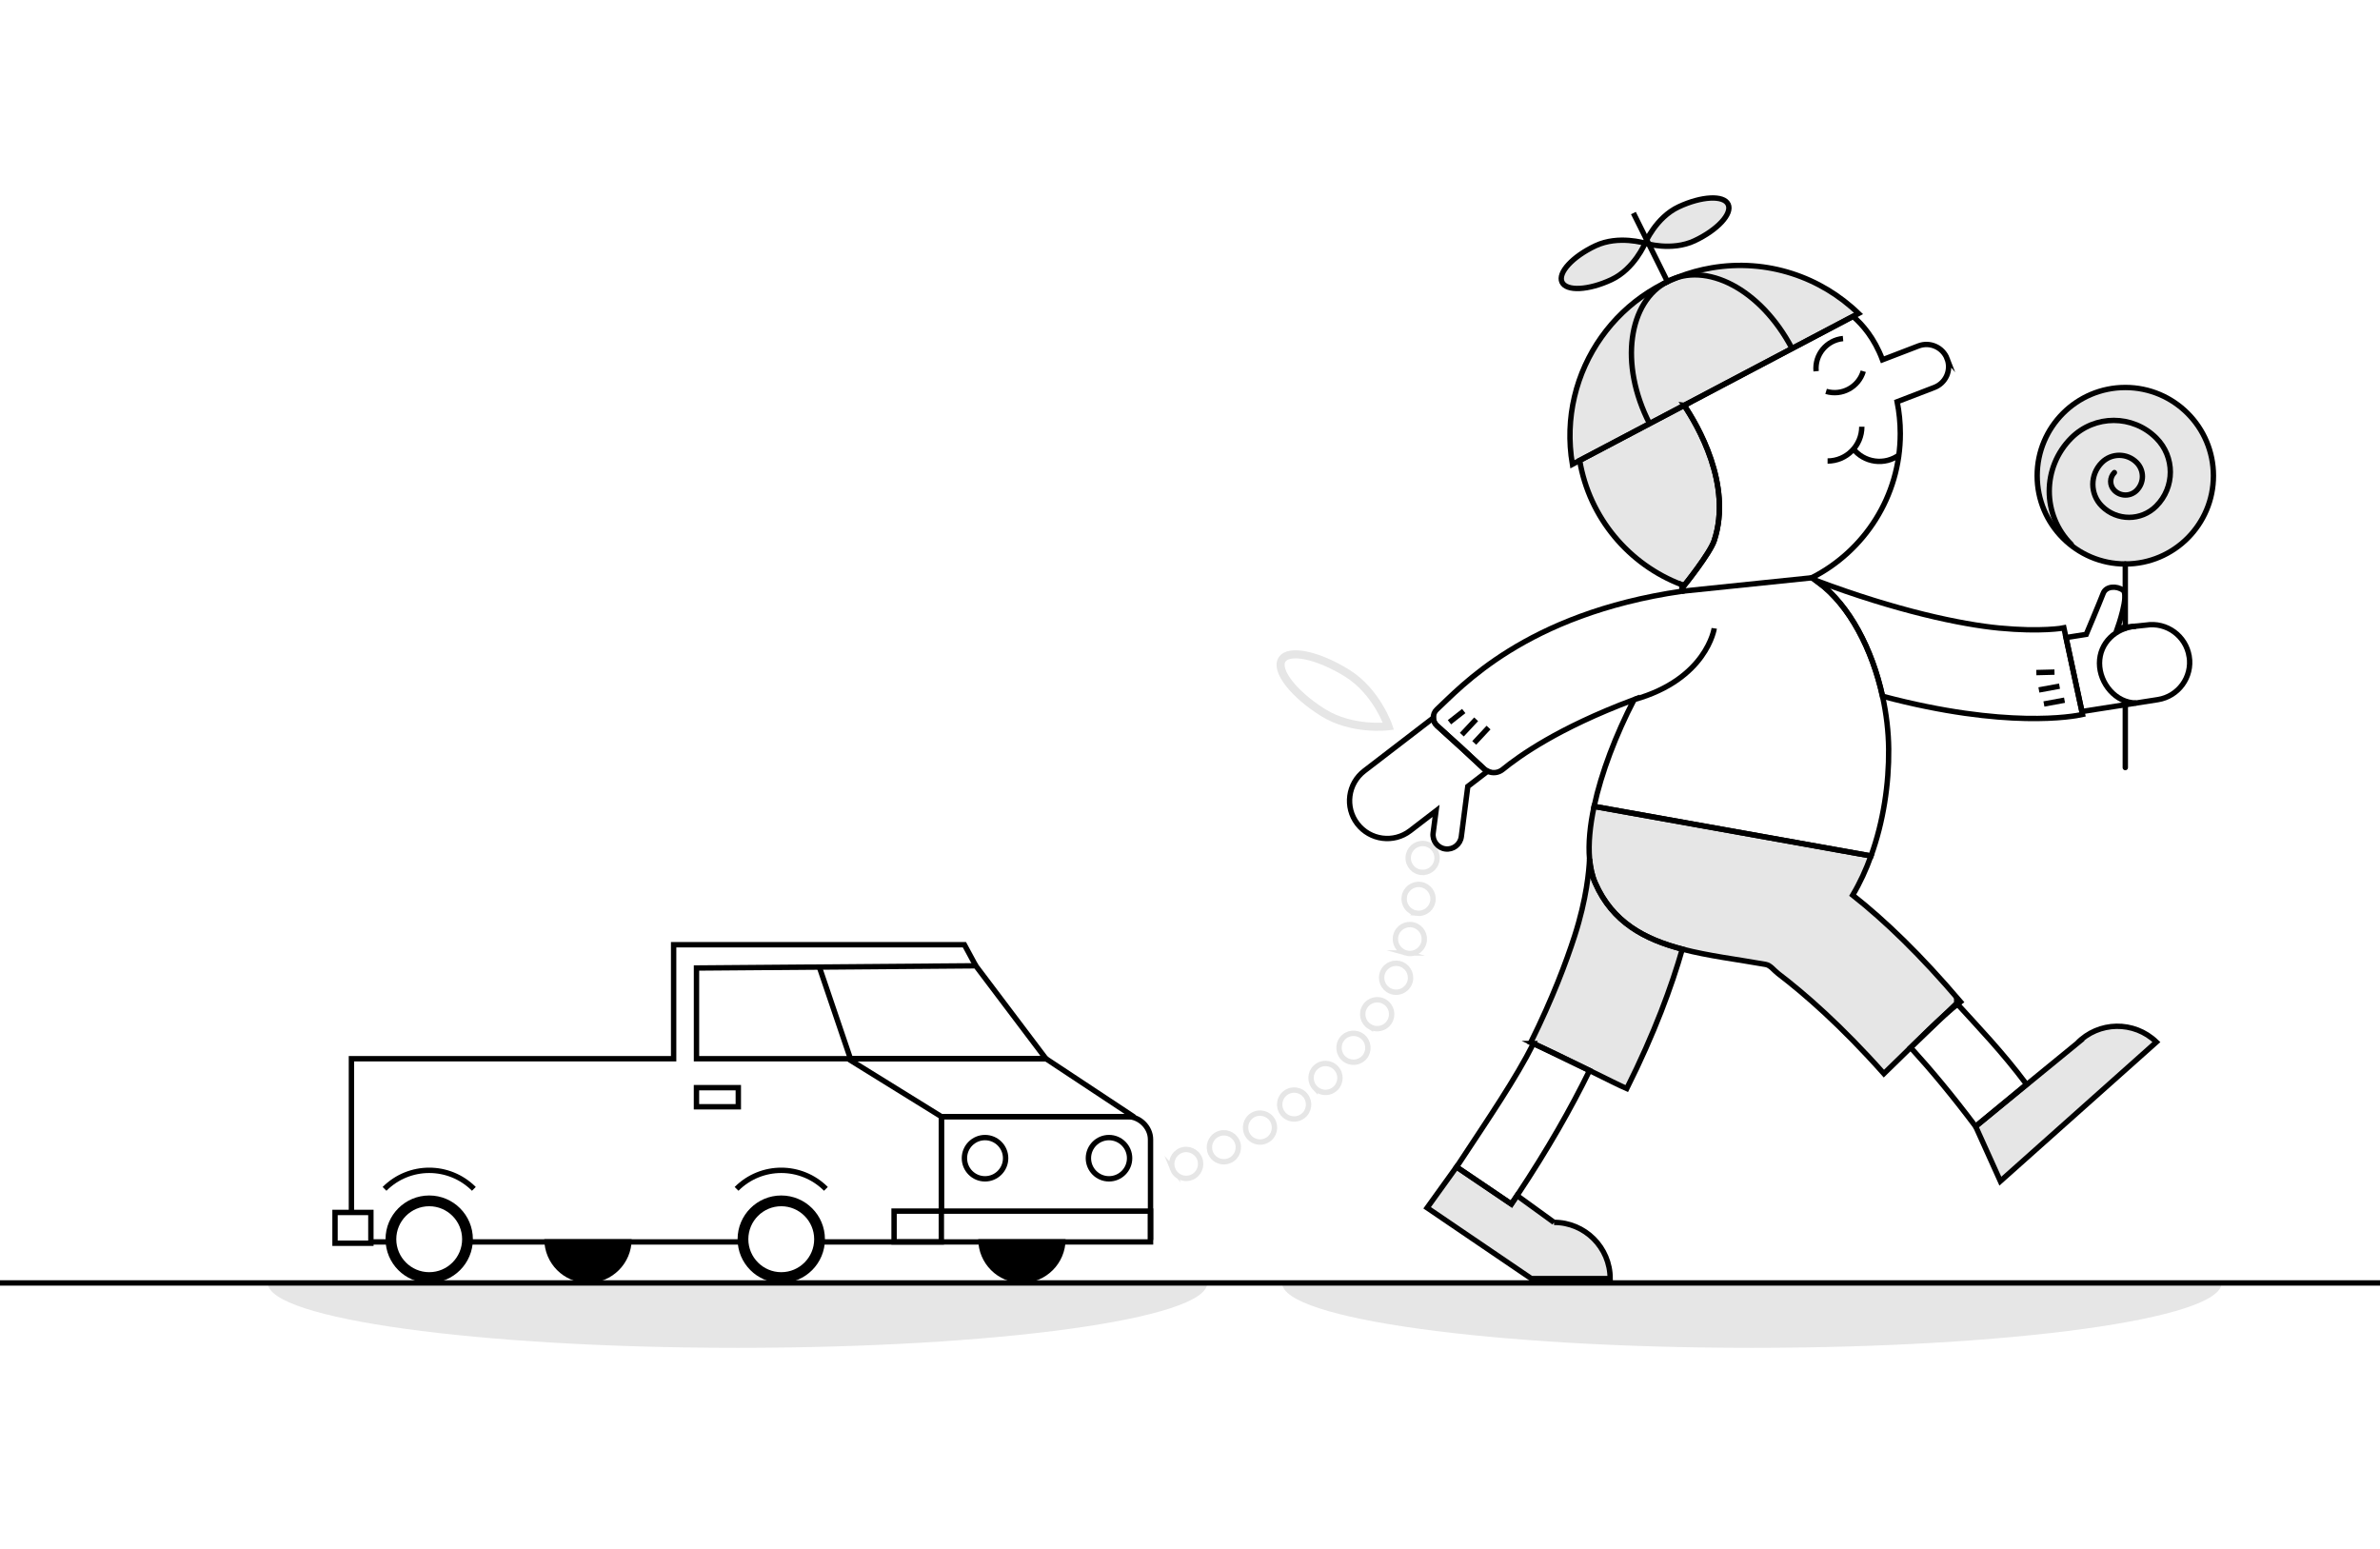 <?xml version="1.0" encoding="UTF-8"?><svg id="artwork" xmlns="http://www.w3.org/2000/svg" viewBox="0 0 885 576"><defs><style>.cls-1,.cls-2,.cls-3,.cls-4,.cls-5,.cls-6,.cls-7,.cls-8{fill:none;}.cls-2,.cls-3,.cls-4,.cls-5,.cls-6,.cls-7{stroke-miterlimit:10;}.cls-2,.cls-3,.cls-4,.cls-5,.cls-6,.cls-7,.cls-8{stroke:#000;}.cls-2,.cls-3,.cls-4,.cls-6,.cls-8{stroke-width:2px;}.cls-2,.cls-9,.cls-7{opacity:.1;}.cls-3,.cls-7{fill-rule:evenodd;}.cls-4{stroke-linecap:round;}.cls-5{stroke-width:2px;}.cls-7{stroke-width:3px;}.cls-8{stroke-linejoin:round;}</style></defs><path class="cls-9" d="M626.26,150.73l-38.86,20.48c3.56,21.29,18.32,38.76,37.99,46.2,.28,.11,.57,.22,.85,.32,0,0,9.62-11.95,11.19-16.73,6.86-20.81-6.37-43.13-11.18-50.27Z"/><path class="cls-9" d="M636.47,99.59c-34.45,5.86-57.63,38.56-51.78,73.05l2.71-1.43,37.02-19.51,1.84-.97,64.83-34.17c-13.98-13.54-33.98-20.48-54.63-16.97Z"/><path class="cls-9" d="M611.72,90.44s-3.97,9.54-12.5,13.54c-8.53,3.99-16.76,4.41-18.39,.92-1.63-3.48,3.97-9.54,12.5-13.54,8.53-3.99,18.39-.92,18.39-.92Z"/><path class="cls-9" d="M611.72,90.44s3.97-9.54,12.5-13.54c8.53-3.99,16.76-4.41,18.39-.92,1.63,3.48-3.97,9.54-12.5,13.54-8.53,3.99-18.39,.92-18.39,.92Z"/><path class="cls-9" d="M593.2,328.35c-1.15-2.61-1.84-5.64-2.13-9-.17,4.24-1.06,14.78-5.58,28.76-3.11,9.61-8.16,23.13-16.27,39.48,9.66,4.19,31.97,15.64,35.69,17.17,10.37-20.72,16.74-38.19,20.65-51.84-14-3.66-25.94-9.96-32.36-24.57Z"/><path class="cls-9" d="M688.92,332.84c2.7-4.54,4.95-9.46,6.81-14.58l-102.97-18.42c-1.53,7.14-2.18,13.79-1.69,19.5,.29,3.36,.98,6.39,2.13,9,6.42,14.6,18.36,20.91,32.36,24.57,9.72,2.54,20.44,3.81,31.01,5.69,1.81,.32,3.06,2.21,4.69,3.45,9.78,7.45,23.39,19.3,39.26,37.15,1.96-1.92,3.92-3.83,5.89-5.73,6.95-6.69,14.44-14.64,22.6-20.98-14.94-17.54-27.95-30.06-40.09-39.65Z"/><path class="cls-9" d="M577.87,454.51l-13.75-9.97c-.7,1.05-1.4,2.1-2.11,3.16l-20.37-13.78c.18-.27,.35-.54,.53-.81l-11.49,15.98,38.74,26.32h29.32c0-11.54-9.35-20.9-20.88-20.9Z"/><path class="cls-9" d="M772.34,387.98c8.01-8.31,21.22-8.54,29.52-.52l-58.03,51.73-9.19-20.37,37.71-30.84Z"/><path class="cls-9" d="M826.09,477.07c0,13.31-78.2,24.09-174.66,24.09s-174.66-10.79-174.66-24.09"/><path d="M363.76,460.77c0,8.98,7.27,16.26,16.24,16.26s16.24-7.28,16.24-16.26"/><path class="cls-9" d="M448.92,477.07c0,13.31-78.2,24.09-174.66,24.09s-174.66-10.79-174.66-24.09"/><path d="M202.4,460.77c0,8.98,7.27,16.26,16.24,16.26s16.24-7.28,16.24-16.26"/><polyline class="cls-6" points="130.68 450.6 130.68 393.66 250.49 393.66 250.49 351.28 358.62 351.28 362.85 359.11"/><line class="cls-6" x1="144.24" y1="461.78" x2="138.07" y2="461.78"/><line class="cls-6" x1="274.99" y1="461.78" x2="174.49" y2="461.78"/><polyline class="cls-6" points="350.04 415.19 350.04 461.78 305.65 461.78"/><path class="cls-6" d="M427.82,461.07v-37.41c0-4.68-4.19-8.47-8.46-8.47h-69.31s0,35.05,0,35.05"/><path class="cls-8" d="M350.1,415.19h71.4s-32.52-21.51-32.52-21.51c-.03-.02-.07-.03-.1-.03h-72.88c-.21,0-.29,.27-.11,.38l34.1,21.12s.07,.03,.11,.03Z"/><ellipse class="cls-6" cx="412.38" cy="430.65" rx="7.66" ry="7.67"/><ellipse class="cls-6" cx="366.28" cy="430.65" rx="7.66" ry="7.67"/><rect class="cls-5" x="332.46" y="450.33" width="95.37" height="11.45" transform="translate(760.29 912.11) rotate(-180)"/><rect class="cls-6" x="124.58" y="450.83" width="13.33" height="11.45" transform="translate(262.49 913.1) rotate(-180)"/><rect class="cls-6" x="258.99" y="404.42" width="15.56" height="7.1" transform="translate(533.53 815.94) rotate(-180)"/><path d="M290.51,448.51c6.75,0,12.24,5.5,12.24,12.26s-5.49,12.26-12.24,12.26-12.24-5.5-12.24-12.26,5.49-12.26,12.24-12.26m0-4c-8.97,0-16.24,7.28-16.24,16.26s7.27,16.26,16.24,16.26,16.24-7.28,16.24-16.26-7.27-16.26-16.24-16.26h0Z"/><path d="M159.6,448.51c6.75,0,12.24,5.5,12.24,12.26s-5.49,12.26-12.24,12.26-12.24-5.5-12.24-12.26,5.49-12.26,12.24-12.26m0-4c-8.97,0-16.24,7.28-16.24,16.26s7.27,16.26,16.24,16.26,16.24-7.28,16.24-16.26-7.27-16.26-16.24-16.26h0Z"/><polygon class="cls-6" points="388.93 393.66 258.99 393.66 258.99 359.93 362.85 359.11 388.93 393.66"/><line class="cls-6" x1="304.67" y1="359.57" x2="316.24" y2="393.66"/><path class="cls-6" d="M176.21,442.05c-9.18-9.19-24.04-9.19-33.22,0"/><path class="cls-6" d="M307.11,442.05c-9.18-9.19-24.04-9.19-33.22,0"/><path class="cls-2" d="M436.08,434.77c-1.08-2.77,.27-5.89,3.03-7h0c2.75-1.09,5.88,.27,6.97,3.02h0c1.09,2.77-.25,5.9-3.02,7h0c-.54,.22-1.1,.33-1.66,.36h0c-2.25,.14-4.44-1.16-5.33-3.39Zm14.18-5.81c-1.3-2.68-.19-5.89,2.48-7.2h0c2.66-1.32,5.88-.21,7.19,2.47h0c1.3,2.66,.21,5.89-2.47,7.2h0c-.66,.32-1.34,.5-2.03,.54h0c-2.1,.13-4.19-.99-5.17-3.01Zm13.68-6.9c-1.54-2.56-.73-5.86,1.81-7.4h0c2.55-1.54,5.85-.73,7.39,1.81h0c1.54,2.56,.73,5.86-1.82,7.4h0c-.76,.46-1.6,.72-2.45,.77h0c-1.93,.12-3.85-.81-4.93-2.58Zm12.99-8.12c-1.79-2.37-1.32-5.76,1.06-7.54h0c2.37-1.8,5.74-1.33,7.53,1.06h0c1.78,2.37,1.31,5.75-1.06,7.53h0c-.88,.67-1.89,1.01-2.9,1.07h0c-1.73,.11-3.5-.63-4.62-2.12Zm12.06-9.42c-2.04-2.16-1.96-5.57,.19-7.61h0c2.15-2.06,5.56-1.98,7.6,.19h0c2.06,2.14,1.96,5.55-.18,7.61h0c-.96,.91-2.16,1.4-3.37,1.47h0c-1.53,.09-3.09-.47-4.24-1.67Zm10.9-10.75c-2.3-1.88-2.65-5.28-.77-7.58h0c1.86-2.3,5.26-2.65,7.56-.77h0c2.3,1.88,2.65,5.26,.79,7.58h0c-1,1.2-2.41,1.87-3.85,1.96h0c-1.3,.08-2.64-.3-3.72-1.19Zm9.42-12.06c-2.54-1.55-3.35-4.86-1.79-7.4h0c1.55-2.55,4.86-3.35,7.39-1.8h0c2.54,1.54,3.35,4.85,1.79,7.4h0c-.95,1.57-2.57,2.47-4.26,2.57h0c-1.06,.07-2.15-.19-3.13-.78Zm7.68-13.22c-2.72-1.19-3.98-4.36-2.79-7.09h0c1.19-2.74,4.36-3.98,7.08-2.79h0c2.72,1.19,3.98,4.36,2.79,7.09h0c-.84,1.92-2.66,3.11-4.6,3.23h0c-.83,.05-1.67-.08-2.47-.43Zm5.81-14.15c-2.87-.83-4.53-3.79-3.72-6.66h0c.81-2.86,3.79-4.52,6.65-3.71h0c2.85,.81,4.51,3.79,3.7,6.66h0c-.65,2.26-2.63,3.77-4.84,3.91h0c-.6,.04-1.2-.03-1.8-.2Zm3.88-14.79c-2.94-.47-4.94-3.21-4.49-6.15h0c.45-2.94,3.2-4.94,6.14-4.49h0c2.94,.45,4.94,3.21,4.49,6.15h0c-.4,2.54-2.52,4.39-4.99,4.55h0c-.37,.02-.75,0-1.16-.05Zm2.09-15.16c-2.98-.13-5.27-2.65-5.13-5.62h0c.13-2.97,2.63-5.26,5.61-5.14h0c2.96,.14,5.26,2.65,5.13,5.62h0c-.12,2.78-2.33,4.97-5.04,5.13h0c-.2,.01-.38,.02-.57,0Z"/><path class="cls-7" d="M501.05,250.38c10.93,6.84,15.25,19.66,15.25,19.66,0,0-13.41,1.74-24.34-5.1-10.93-6.84-17.76-15.64-15.25-19.66,2.51-4.02,13.41-1.74,24.34,5.1Z"/><line class="cls-6" y1="477.03" x2="885" y2="477.03"/><g><path class="cls-6" d="M611.72,90.44s-3.97,9.54-12.5,13.54c-8.53,3.99-16.76,4.41-18.39,.92-1.63-3.48,3.97-9.54,12.5-13.54,8.53-3.99,18.39-.92,18.39-.92Z"/><path class="cls-6" d="M611.72,90.44s3.97-9.54,12.5-13.54c8.53-3.99,16.76-4.41,18.39-.92,1.63,3.48-3.97,9.54-12.5,13.54-8.53,3.99-18.39,.92-18.39,.92Z"/></g><g><path class="cls-6" d="M577.87,454.51l-13.75-9.97c-.7,1.05-1.4,2.1-2.11,3.16l-20.37-13.78c.18-.27,.35-.54,.53-.81l-11.49,15.98,38.74,26.32h29.32c0-11.54-9.35-20.9-20.88-20.9Z"/><path class="cls-6" d="M570.22,388.02c-6.76,13.31-16.12,26.97-28.06,45.09-.18,.27-.35,.54-.53,.81l20.37,13.78c.71-1.06,1.42-2.11,2.11-3.16,11.54-17.38,20.06-32.41,26.96-46.49l-20.86-10.03Z"/></g><path class="cls-6" d="M727.59,373.05c8.45,9.3,16.76,17.85,25.98,30.12l-18.94,15.66c-8.67-11.54-16.28-20.66-24.15-29.33l17.11-16.45Z"/><path class="cls-3" d="M772.34,387.98c8.01-8.31,21.22-8.54,29.52-.52l-58.03,51.73-9.19-20.37,37.71-30.84Z"/><g><g><path class="cls-6" d="M543.32,277.97h0s-8.99-8.15-8.99-8.15c-.86-.78-1.3-1.84-1.34-2.9l-25.67,19.72c-6.14,4.71-7.3,13.52-2.59,19.66,4.71,6.14,13.5,7.3,19.64,2.59l9.62-7.39-1.08,8.21c-.38,2.9,1.66,5.56,4.55,5.94,2.89,.38,5.55-1.66,5.93-4.56l2.41-18.67,7.37-5.66c-.48-.23-.94-.52-1.35-.9l-8.5-7.9Z"/><g><path class="cls-6" d="M814.04,244.09c-1.21-7.65-8.38-12.87-16.02-11.66l-10.62,1.11s4.41-12.37,2.05-14.09c-2.36-1.72-6.33-1.56-7.38,1.17-1.38,3.58-6.3,15.25-6.3,15.25l-7.52,1.19,5.92,27.49,28.24-4.41c7.64-1.21,12.86-8.39,11.65-16.04Z"/><path class="cls-6" d="M774.15,264.54l-5.92-27.49-.77-3.58c-.08,.02-8.26,1.57-24.05,.06-13.89-1.32-38.05-6.33-68.3-17.75-.12-.04,1.33,.91,1.21,.87,11.42,8.49,19.86,24.77,23.69,42.23,46.11,12.23,71.08,7.51,74.38,6.78l-.24-1.11Z"/></g></g><g><path class="cls-6" d="M593.2,328.35c-1.15-2.61-1.84-5.64-2.13-9-.17,4.24-1.06,14.78-5.58,28.76-3.11,9.61-8.16,23.13-16.27,39.48,9.66,4.19,31.97,15.64,35.69,17.17,10.37-20.72,16.74-38.19,20.65-51.84-14-3.66-25.94-9.96-32.36-24.57Z"/><path class="cls-6" d="M688.92,332.84c2.7-4.54,4.95-9.46,6.81-14.58l-102.97-18.42c-1.53,7.14-2.18,13.79-1.69,19.5,.29,3.36,.98,6.39,2.13,9,6.42,14.6,18.36,20.91,32.36,24.57,9.72,2.54,20.44,3.81,31.01,5.69,1.81,.32,3.06,2.21,4.69,3.45,9.78,7.45,23.39,19.3,39.26,37.15,1.96-1.92,3.92-3.83,5.89-5.73,6.95-6.69,14.44-14.64,22.6-20.98-14.94-17.54-27.95-30.06-40.09-39.65Z"/></g></g><line class="cls-6" x1="673.7" y1="214.84" x2="625.43" y2="219.83"/><line class="cls-6" x1="553.51" y1="270.53" x2="548.19" y2="276.24"/><line class="cls-6" x1="763.96" y1="249.91" x2="757.21" y2="250.08"/><line class="cls-6" x1="765.83" y1="255.13" x2="758.16" y2="256.54"/><line class="cls-6" x1="767.69" y1="260.35" x2="760.03" y2="261.76"/><path class="cls-1" d="M629.32,218.76c-.05-.02-.11-.04-.16-.05-.02,.04-.05,.08-.07,.12,.08-.02,.15-.04,.23-.06Z"/><path class="cls-6" d="M679.03,145.53c5.89,1.75,12.08-1.6,13.83-7.5"/><path class="cls-6" d="M685.33,125.88c-6.12,.59-10.6,6.02-10.01,12.15"/><path class="cls-6" d="M724.05,133.39c-1.63-4.26-6.41-6.39-10.67-4.76l-13.38,5.14c-3.03-8.12-7.56-13.22-10.96-16.13l-62.79,33.09c4.81,7.14,18.04,29.46,11.18,50.27-1.58,4.78-11.19,16.73-11.19,16.73-.29-.1-.57-.22-.85-.32l.04,2.42c-58.44,8.51-82.43,35.94-91.15,43.96-.91,.84-1.34,1.99-1.3,3.12,.04,1.07,.48,2.12,1.34,2.9l8.99,8.15h0s8.5,7.9,8.5,7.9c.41,.38,.87,.67,1.35,.9,1.82,.87,4.01,.67,5.64-.67,3.08-2.52,8.32-6.4,16.14-10.9,7.45-4.29,18.22-9.66,32.68-15.07-6.77,13.14-12.17,27.18-14.86,39.72l102.97,18.42c4.61-12.74,6.69-26.78,6.57-39.72-.06-6.49-.86-13.16-2.29-19.67-3.83-17.46-12.27-33.74-23.69-42.23-.86-.64-1.74-1.25-2.63-1.8,19.53-9.92,32.93-30.2,32.93-53.63,0-4.05-.41-8.01-1.17-11.83l13.84-5.32c4.26-1.63,6.38-6.42,4.75-10.68Z"/><path class="cls-6" d="M626.26,150.73l-38.86,20.48c3.56,21.29,18.32,38.76,37.99,46.2,.28,.11,.57,.22,.85,.32,0,0,9.62-11.95,11.19-16.73,6.86-20.81-6.37-43.13-11.18-50.27Z"/><path class="cls-6" d="M636.47,99.59c-34.45,5.86-57.63,38.56-51.78,73.05l2.71-1.43,37.02-19.51,1.84-.97,64.83-34.17c-13.98-13.54-33.98-20.48-54.63-16.97Z"/><path class="cls-6" d="M706.39,169.01c-5.46,4.17-13.26,3.12-17.43-2.34"/><path class="cls-6" d="M692.31,158.67c0,7.04-5.7,12.75-12.73,12.75"/><path class="cls-6" d="M620.03,104.68c-14.42,7.43-18.06,30.62-6.64,52.83"/><path class="cls-6" d="M607.38,79.22l12.65,25.46c14.34-7.59,34.61,2.7,46.27,24.78"/><path class="cls-6" d="M637.44,233.63s-2.76,18.94-29.81,26.5"/><g><line class="cls-4" x1="790.29" y1="262.02" x2="790.29" y2="285.4"/><line class="cls-4" x1="790.29" y1="209.7" x2="790.29" y2="233.58"/><ellipse class="cls-4" cx="790.29" cy="176.89" rx="32.77" ry="32.81"/></g><path class="cls-4" d="M770.2,202.42c-10.91-10.92-10.91-28.63,0-39.55,8.73-8.74,22.88-8.74,31.6,0,6.98,6.99,6.98,18.32,0,25.31-5.59,5.59-14.64,5.59-20.23,0-4.47-4.47-4.47-11.73,0-16.2,3.57-3.58,9.37-3.58,12.94,0,2.86,2.86,2.86,7.51,0,10.37-2.29,2.29-6,2.29-8.28,0-1.83-1.83-1.83-4.8,0-6.64"/><path class="cls-6" d="M794.3,261.39c-7.51,0-13.6-7.28-13.6-14.8s5.99-13.18,13.6-13.78"/><line class="cls-6" x1="544.29" y1="264.38" x2="538.98" y2="268.55"/><line class="cls-6" x1="548.9" y1="267.45" x2="543.58" y2="273.16"/><ellipse class="cls-9" cx="790.29" cy="176.89" rx="32.77" ry="32.81"/></svg>